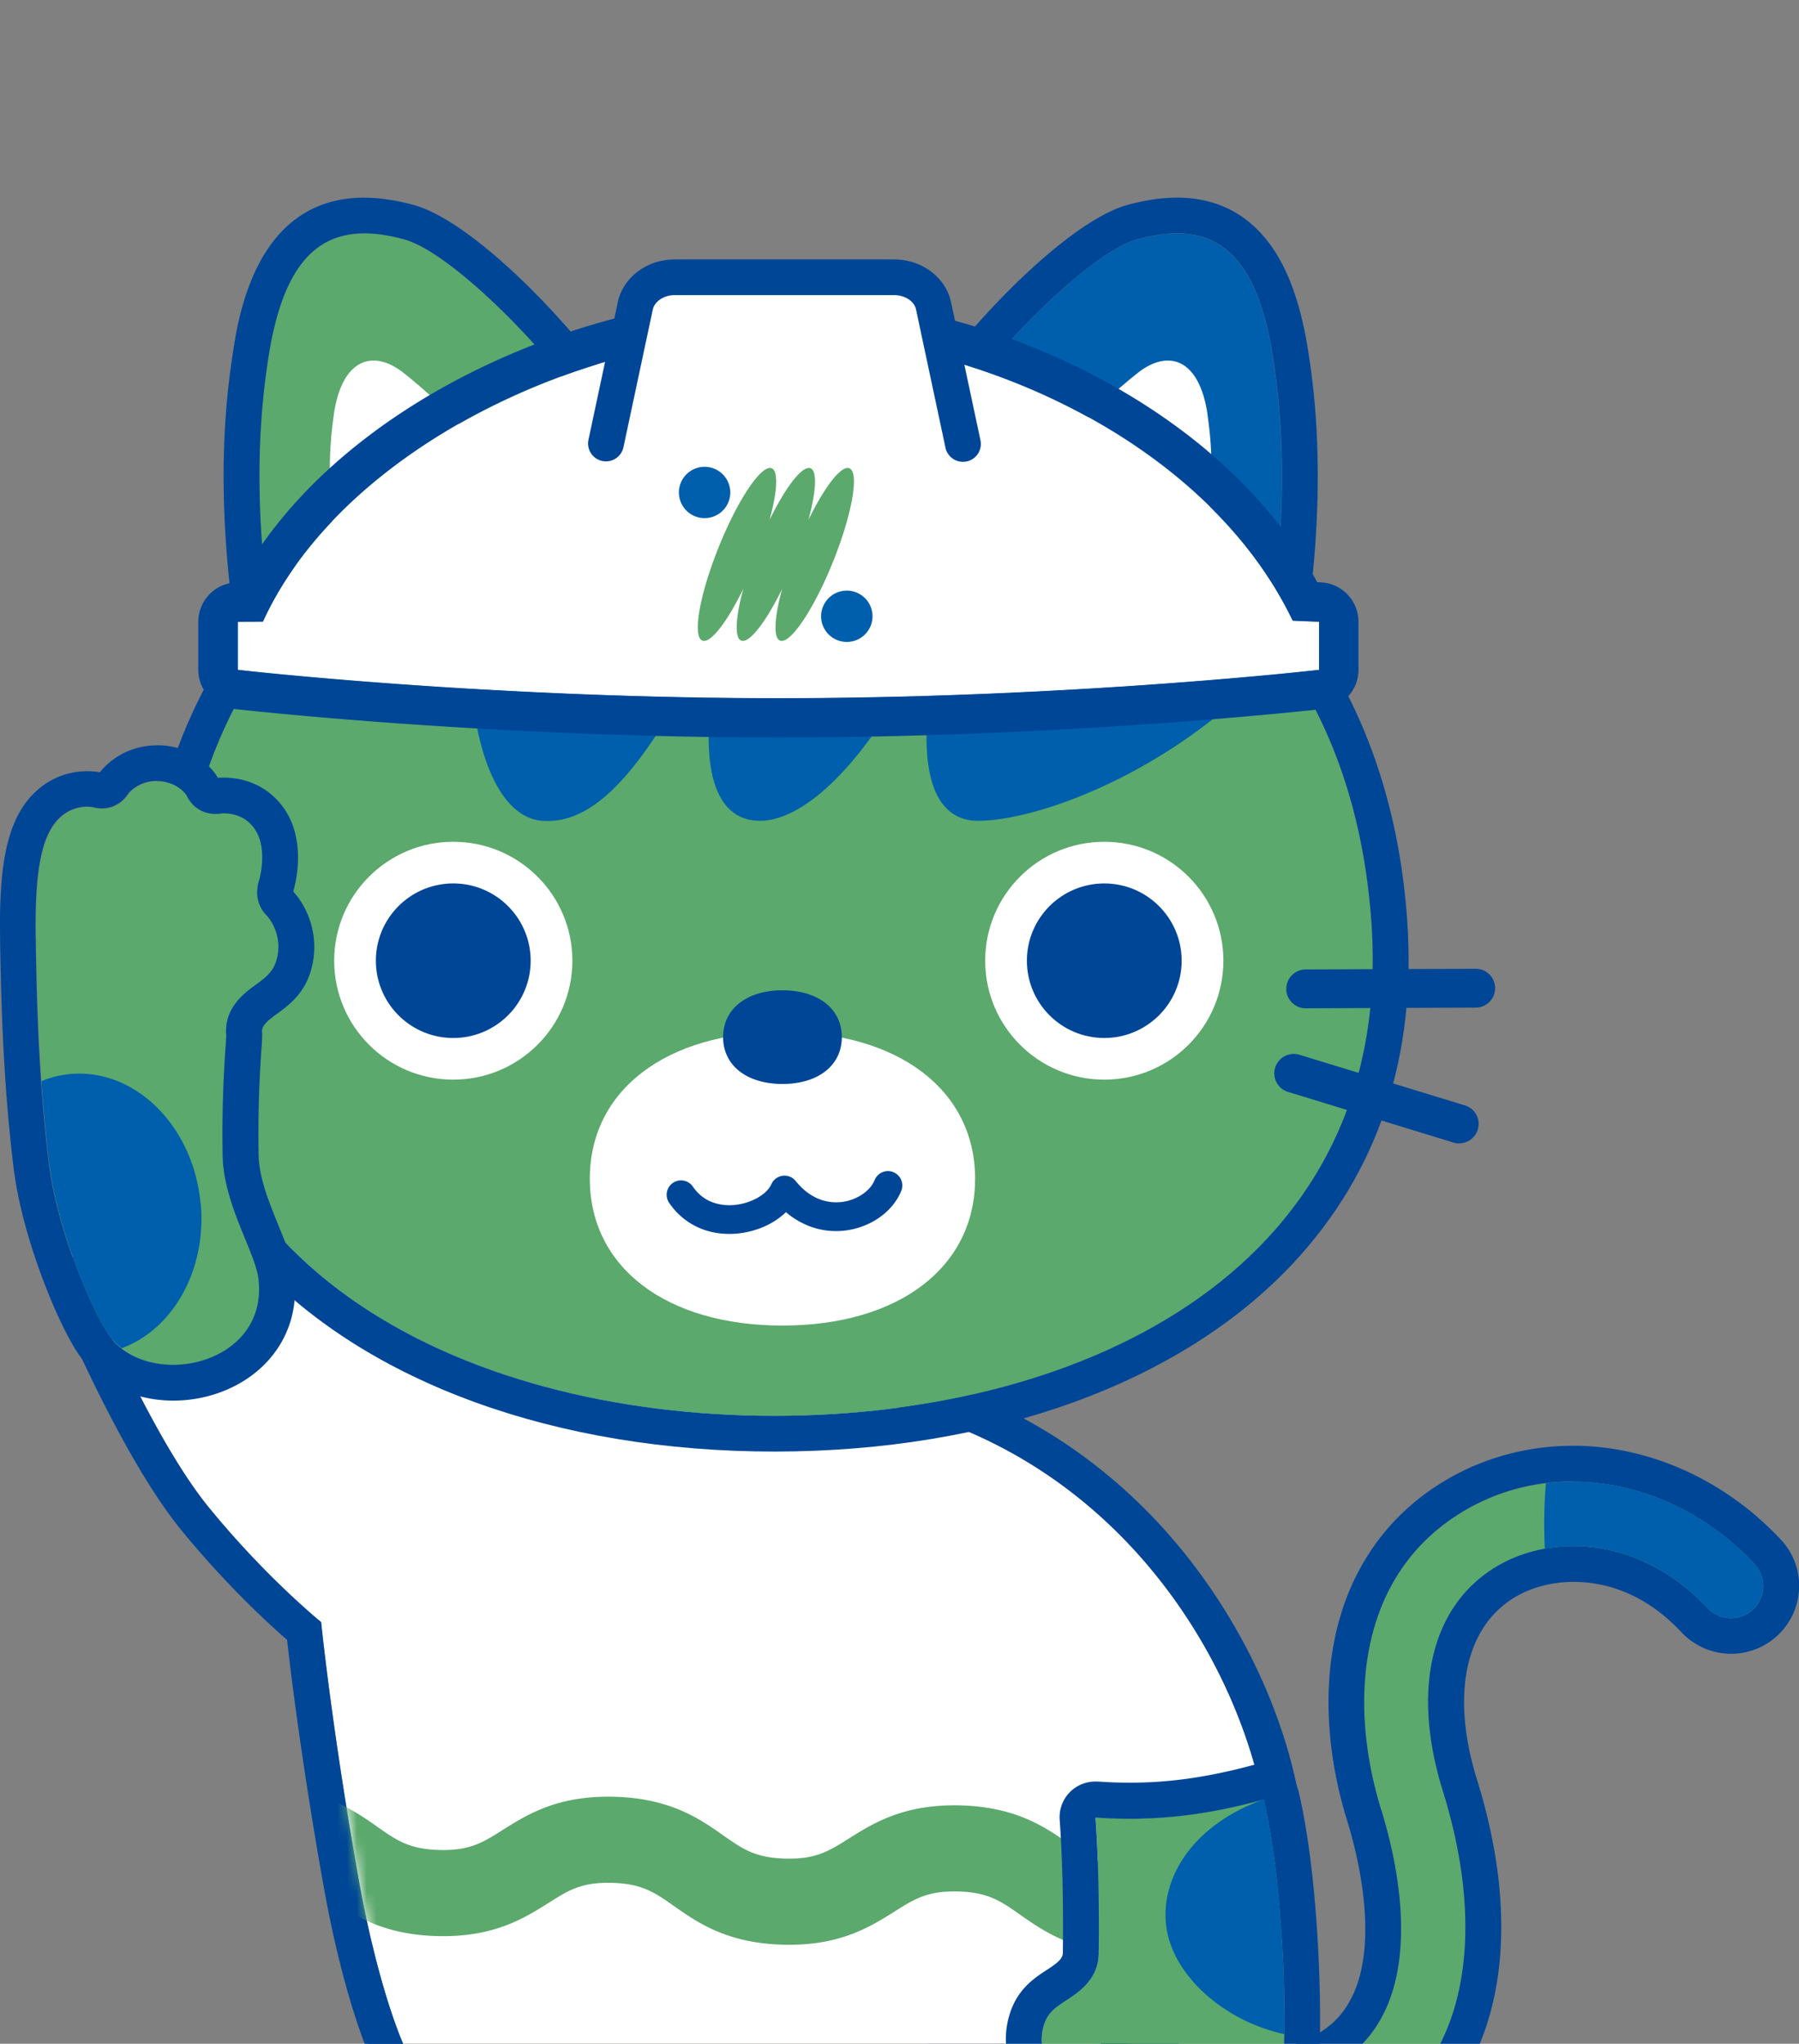 <svg width="184" height="209" fill="none" xmlns="http://www.w3.org/2000/svg"><rect width="100%" height="100%" fill="#808080" stroke="none"/><g clip-path="url(#clip0_743_28176)"><path d="M125.165 220.246c-7.013 0-15.447-1.577-25.245-4.74a3.282 3.282 0 01-2.118-4.142 3.281 3.281 0 014.148-2.115c18.34 5.915 31.198 5.915 37.191 0 6.669-6.59 3.717-19.085 2.138-24.147-3.276-10.507-2.727-24.07 8.64-30.67 9.298-5.395 21.44-3.123 29.541 5.523a3.292 3.292 0 01-.157 4.652 3.304 3.304 0 01-4.659-.157c-6.983-7.462-15.986-7.472-21.41-4.328-6.806 3.946-8.915 12.553-5.659 23.021 4.09 13.131 2.707 24.353-3.795 30.777-4.276 4.22-10.494 6.336-18.615 6.336v-.01z" fill="#5BA96C"/><path d="M160.835 151.514c6.659 0 13.466 2.918 18.615 8.431a3.292 3.292 0 01-.157 4.652 3.306 3.306 0 01-4.659-.167c-4.237-4.524-9.219-6.316-13.701-6.316-2.893 0-5.58.745-7.709 1.988-6.806 3.946-8.915 12.554-5.659 23.022 4.09 13.131 2.707 24.353-3.795 30.776-4.276 4.221-10.494 6.336-18.615 6.336-7.012 0-15.447-1.577-25.245-4.739a3.283 3.283 0 01-2.118-4.143 3.305 3.305 0 014.149-2.124c9.16 2.957 16.957 4.435 23.214 4.435 6.257 0 10.975-1.478 13.976-4.445 6.669-6.59 3.717-19.085 2.138-24.148-3.276-10.507-2.727-24.069 8.64-30.669 3.374-1.958 7.121-2.908 10.916-2.908m.01-3.643c-4.511 0-8.925 1.175-12.76 3.398-6.08 3.525-10.072 9.156-11.553 16.284-1.177 5.65-.726 12.26 1.255 18.625 1.079 3.457 4.169 15.139-1.216 20.466-2.275 2.242-6.11 3.388-11.396 3.388-5.904 0-13.329-1.43-22.087-4.26a6.92 6.92 0 00-2.138-.333 6.931 6.931 0 00-6.62 4.808 6.87 6.87 0 00.432 5.298 6.883 6.883 0 004.05 3.447c10.112 3.261 18.988 4.915 26.373 4.915 9.091 0 16.221-2.487 21.184-7.393 7.513-7.422 9.229-19.986 4.718-34.468-2.717-8.725-1.226-15.746 4.001-18.772 1.657-.959 3.737-1.488 5.875-1.488 2.824 0 7.042.891 11.023 5.15a6.998 6.998 0 005.081 2.204 6.952 6.952 0 004.747-1.871 6.932 6.932 0 002.206-4.837 6.877 6.877 0 00-1.873-4.974c-5.708-6.101-13.466-9.597-21.292-9.597l-.01.01z" fill="#004697"/><path d="M174.633 164.43a3.294 3.294 0 004.659.157 3.281 3.281 0 00.157-4.651c-5.855-6.257-13.839-9.176-21.332-8.265-.206 2.282-.215 4.573-.117 6.708 5.129-.931 11.445.499 16.633 6.051z" fill="#005FAC"/><path d="M112.277 201.317H40.75c0 13.377 5.679 25.127 7.61 32.491 1.364 5.19 2.178 19.809 2.178 19.809l21.743.206s-.078-15.765 0-20.005c.128-7.393 10.22-7.893 10.671 0 .265 4.651.206 19.995.206 19.995l22.126-.205s.569-10.409 2.04-18.586c1.471-8.176 4.962-22.512 4.962-33.714l-.009.009z" fill="#434241"/><path d="M112.277 201.318c0 11.192-3.492 25.538-4.963 33.714-1.471 8.177-2.04 18.586-2.04 18.586l-22.126.205s.059-15.344-.206-19.995c-.215-3.888-2.775-5.739-5.325-5.739-2.55 0-5.277 1.978-5.345 5.739-.079 4.23 0 20.005 0 20.005l-21.744-.206s-.824-14.619-2.177-19.809c-1.932-7.364-7.61-19.115-7.61-32.491h71.526m.02-3.672H40.75a3.656 3.656 0 00-3.658 3.653c0 10.448 3.266 19.986 5.659 26.958.853 2.487 1.589 4.641 2.07 6.462 1.039 3.957 1.843 15.12 2.069 19.085a3.654 3.654 0 003.619 3.447l21.743.206h.04a3.64 3.64 0 002.579-1.067 3.65 3.65 0 001.078-2.605c0-.157-.078-15.775 0-19.917.04-1.988 1.295-2.145 1.677-2.145.991 0 1.59.813 1.668 2.291.255 4.495.206 19.624.206 19.781 0 .979.382 1.919 1.079 2.604a3.655 3.655 0 002.579 1.068h.03l22.125-.206a3.649 3.649 0 003.619-3.457c0-.097.579-10.291 1.991-18.135.304-1.713.716-3.75 1.158-5.914 1.628-8.088 3.844-19.154 3.864-28.3v-.137a3.655 3.655 0 00-3.658-3.652v-.02z" fill="#004697"/><path d="M78.039 142.27c34.003 0 49.959 28.035 51.676 45.524 1.187 12.133-12.475 18.84-12.475 18.84l-5.453 2.752h-70.39s-2.618-5.493-4.707-17.176c-2.746-15.363-3.845-26.331-3.845-26.331s-5.6-4.514-11.484-11.721c-5.885-7.207-12.172-22.365-12.172-22.365l21.46-8.343 47.4 18.82h-.01z" fill="#fff"/><path d="M30.638 123.45l47.4 18.82c34.003 0 49.96 28.035 51.676 45.524 1.187 12.133-12.475 18.841-12.475 18.841l-5.453 2.751H41.397s-2.618-5.493-4.707-17.175c-2.747-15.364-3.845-26.332-3.845-26.332s-5.6-4.514-11.485-11.721c-5.884-7.207-12.17-22.365-12.17-22.365l21.458-8.343m-.01-3.662c-.45 0-.902.078-1.324.244l-21.459 8.343a3.629 3.629 0 00-2.04 1.969 3.633 3.633 0 00-.01 2.83c.265.636 6.572 15.745 12.72 23.276 4.503 5.513 8.818 9.488 10.838 11.251.393 3.505 1.54 12.886 3.727 25.136 2.148 12.035 4.894 17.861 5.012 18.106a3.664 3.664 0 003.305 2.086h70.399c.578 0 1.137-.137 1.647-.392l5.453-2.751c.128-.059 3.953-1.959 7.592-5.523 5.099-4.985 7.473-10.84 6.875-16.941-1.06-10.85-6.552-22.6-14.672-31.433-7.209-7.843-19.959-17.165-39.937-17.381l-46.762-18.566a3.576 3.576 0 00-1.354-.254h-.01z" fill="#004697"/><mask id="a" style="mask-type:luminance" maskUnits="userSpaceOnUse" x="9" y="123" width="121" height="87"><path d="M78.039 142.271c34.003 0 49.959 28.035 51.676 45.524 1.187 12.132-12.475 18.84-12.475 18.84l-5.453 2.751h-70.39s-2.618-5.493-4.707-17.175c-2.746-15.364-3.845-26.331-3.845-26.331s-5.6-4.514-11.484-11.722c-5.885-7.207-12.172-22.365-12.172-22.365l21.46-8.343 47.4 18.821h-.01z" fill="#fff"/></mask><g mask="url(#a)"><path d="M115.817 199.751h-.304c-5.757-.147-8.778-2.262-11.2-3.966-1.962-1.381-3.256-2.282-6.346-2.36-3.08-.078-4.433.764-6.463 2.047-2.51 1.576-5.62 3.544-11.386 3.397-5.757-.146-8.778-2.262-11.2-3.965-1.962-1.381-3.257-2.282-6.346-2.36-3.09-.079-4.433.763-6.454 2.046-2.51 1.577-5.629 3.545-11.386 3.398-5.757-.147-8.778-2.262-11.2-3.966-1.962-1.38-3.256-2.281-6.346-2.36-2.432-.058-4.364-2.085-4.296-4.514.07-2.428 2.08-4.357 4.522-4.289 5.757.147 8.778 2.262 11.2 3.966 1.962 1.381 3.256 2.282 6.346 2.36 3.089.078 4.433-.764 6.453-2.047 2.51-1.576 5.62-3.544 11.386-3.398 5.758.147 8.778 2.262 11.2 3.966 1.962 1.381 3.257 2.282 6.346 2.36 3.09.079 4.433-.764 6.463-2.046 2.511-1.577 5.62-3.535 11.387-3.398 5.757.147 8.778 2.262 11.2 3.966 1.962 1.38 3.256 2.281 6.346 2.36 2.432.058 4.364 2.085 4.296 4.514a4.412 4.412 0 01-4.228 4.289h.01z" fill="#5BA96C"/></g><path d="M130.255 36.975c-1.707-11.623-6.375-14.57-13.956-12.485-5.394 1.479-17.428 14.032-20.998 21.24l34.513 18.84c2.295-14.679.941-24.177.441-27.595z" fill="#005FAC"/><path d="M120.379 23.863c5.208 0 8.503 3.731 9.886 13.102.5 3.418 1.854 12.916-.441 27.595L95.311 45.72c3.57-7.207 15.594-19.751 20.998-21.24 1.471-.401 2.824-.617 4.08-.617m-.01-3.652c-1.559 0-3.207.245-5.051.744-7.071 1.939-19.703 15.854-23.303 23.14a3.65 3.65 0 001.53 4.827l34.513 18.84c.549.294 1.148.45 1.756.45.549 0 1.108-.127 1.618-.372a3.668 3.668 0 002.001-2.712c2.403-15.345.931-25.391.441-28.691-.775-5.278-2.158-9.136-4.247-11.79-2.304-2.948-5.423-4.436-9.258-4.436z" fill="#004697"/><path d="M123.507 42.38c-.843-5.728-4.011-6.668-7.071-4.298-1.844 1.43-6.561 5.464-8.317 9.018l15.163 8.872c1.128-7.227.461-11.907.215-13.591h.01z" fill="#fff"/><path d="M27.383 36.975c1.706-11.623 6.375-14.57 13.956-12.485 5.394 1.479 17.428 14.032 20.998 21.24L27.824 64.57c-2.295-14.679-.942-24.177-.441-27.595z" fill="#5BA96C"/><path d="M37.269 23.863c1.245 0 2.609.216 4.08.617 5.394 1.479 17.428 14.033 20.998 21.24L27.834 64.56c-2.295-14.679-.942-24.177-.441-27.595 1.373-9.38 4.678-13.102 9.886-13.102m-.01-3.652c-11.122 0-12.917 12.22-13.505 16.235-.48 3.3-1.962 13.347.441 28.692a3.65 3.65 0 003.62 3.084c.607 0 1.206-.147 1.755-.45l34.513-18.84a3.656 3.656 0 001.53-4.828c-3.61-7.285-16.232-21.2-23.303-23.14-1.834-.498-3.482-.743-5.041-.743l-.01-.01z" fill="#004697"/><path d="M34.14 42.38c.844-5.728 4.012-6.668 7.072-4.298 1.844 1.43 6.561 5.464 8.317 9.018l-15.163 8.872c-1.128-7.227-.46-11.907-.216-13.591h-.01z" fill="#fff"/><path d="M78.666 138.07h-.079.079zm.01-3.976h-.079a3.982 3.982 0 00-3.982 3.976 3.957 3.957 0 003.933 3.966h.128a3.98 3.98 0 003.972-3.976 3.974 3.974 0 00-3.972-3.976v.01z" fill="#004697"/><path d="M140.267 94.338c-3.089-43.947-44.516-51.125-61.061-51.125-16.546 0-57.983 7.178-61.063 51.125-2.461 35.027 28.992 50.459 61.063 50.459 32.07 0 63.523-15.432 61.061-50.46z" fill="#5BA96C"/><path d="M79.205 43.203c16.546 0 57.983 7.178 61.062 51.125 2.462 35.027-28.991 50.459-61.062 50.459-32.07 0-63.523-15.432-61.062-50.459 3.09-43.947 44.517-51.125 61.062-51.125zm0-3.652c-4.825 0-21.792.685-37.396 9.557-16.467 9.371-25.921 24.911-27.324 44.966-.98 13.954 2.942 25.773 11.671 35.114 11.426 12.241 30.767 19.252 53.05 19.252 22.282 0 41.623-7.021 53.049-19.252 8.718-9.341 12.651-21.151 11.671-35.114-1.413-20.045-10.857-35.595-27.324-44.966-15.594-8.872-32.562-9.557-37.397-9.557z" fill="#004697"/><path d="M112.945 110.407c6.727 0 12.181-5.445 12.181-12.162 0-6.717-5.454-12.162-12.181-12.162-6.728 0-12.181 5.445-12.181 12.162 0 6.717 5.453 12.162 12.181 12.162z" fill="#fff"/><path d="M112.944 106.147c4.371 0 7.915-3.538 7.915-7.902 0-4.364-3.544-7.902-7.915-7.902s-7.915 3.538-7.915 7.902c0 4.364 3.544 7.902 7.915 7.902z" fill="#004697"/><path d="M46.36 110.407c6.728 0 12.182-5.445 12.182-12.162 0-6.717-5.454-12.162-12.181-12.162-6.728 0-12.181 5.445-12.181 12.162 0 6.717 5.453 12.162 12.18 12.162z" fill="#fff"/><path d="M46.36 106.147c4.371 0 7.915-3.538 7.915-7.902 0-4.364-3.544-7.902-7.915-7.902s-7.915 3.538-7.915 7.902c0 4.364 3.544 7.902 7.915 7.902zm87.19-3.035a1.988 1.988 0 01-1.991-1.978c0-1.097.882-1.988 1.981-1.998l17.389-.069a1.99 1.99 0 011.991 1.978 1.998 1.998 0 01-1.982 1.998l-17.388.069zm15.692 13.816c-.197 0-.393-.029-.579-.088l-16.928-5.18a1.98 1.98 0 01-1.314-2.477 1.997 1.997 0 012.481-1.322l16.928 5.18a1.979 1.979 0 011.314 2.477 1.99 1.99 0 01-1.902 1.4v.01z" fill="#004697"/><path d="M99.733 120.542c0 9.058-7.817 15.012-19.703 15.012-11.887 0-19.704-5.954-19.704-15.012s7.817-15.011 19.704-15.011c11.886 0 19.703 5.953 19.703 15.011z" fill="#fff"/><path d="M86.1 106.059c0 2.889-2.412 4.789-6.07 4.789-3.658 0-6.071-1.9-6.071-4.789 0-2.888 2.413-4.788 6.07-4.788 3.66 0 6.072 1.9 6.072 4.788zm-11.523 20.124c-2.55 0-4.767-1.146-6.16-3.212a1.47 1.47 0 012.442-1.636c1.256 1.861 3.188 1.978 4.228 1.89 1.696-.147 3.334-1.057 3.805-2.125a1.47 1.47 0 011.157-.861 1.45 1.45 0 011.334.538c1.775 2.203 3.796 2.282 4.835 2.125 1.471-.215 2.805-1.136 3.237-2.223a1.467 1.467 0 011.912-.812 1.463 1.463 0 01.814 1.909c-.833 2.076-3.01 3.662-5.541 4.034-2.266.333-4.463-.333-6.257-1.85-1.226 1.194-3.06 2.017-5.051 2.193-.255.02-.51.03-.765.03h.01z" fill="#004697"/><mask id="b" style="mask-type:luminance" maskUnits="userSpaceOnUse" x="18" y="43" width="123" height="102"><path d="M140.267 94.338c-3.089-43.947-44.516-51.125-61.061-51.125-16.546 0-57.983 7.178-61.063 51.125-2.461 35.027 28.992 50.459 61.063 50.459 32.07 0 63.523-15.432 61.061-50.46z" fill="#fff"/></mask><g mask="url(#b)"><path d="M108.608 0C84.01 0 64.562 12.044 55.735 32.197c-11.73 26.82-8.62 51.125-.284 51.742 5.266.391 9.915-4.867 15.74-15.678.55-1.008 2.08-.49 1.894.647-1.805 10.898.608 15.03 4.649 15.03 4.04 0 9.876-4.7 15.731-15.618.54-1.018 2.08-.49 1.893.646-1.785 10.86.627 14.973 4.658 14.973 9.298 0 36.72-11.467 42.516-39.894C146.524 24.441 127.635 0 108.608 0z" fill="#005FAC"/></g><path d="M132.215 63.463c-8.728-18.194-32.443-29.151-52.598-29.151-20.154 0-44.742 11.79-52.725 29.259l-2.57.029v4.916s25.216 2.898 55.295 2.898c30.08 0 55.305-2.898 55.305-2.898V63.6l-2.697-.127-.01-.01z" fill="#fff"/><path d="M79.617 34.302c20.155 0 43.869 10.957 52.598 29.151l2.697.128v4.915s-25.215 2.899-55.305 2.899-55.295-2.899-55.295-2.899v-4.915l2.57-.03c7.983-17.46 32.57-29.259 52.725-29.259m.01-4.015c-19.792 0-45.223 10.9-55.236 29.279h-.108a4.032 4.032 0 00-3.992 4.025v4.915a4.02 4.02 0 003.57 3.996c.255.029 25.794 2.927 55.756 2.927s55.511-2.898 55.766-2.927a4.026 4.026 0 003.57-3.996v-4.915a4.035 4.035 0 00-3.835-4.025l-.382-.02c-4.678-8.45-12.466-15.696-22.656-21.053-10.082-5.297-21.606-8.215-32.463-8.215l.01.01z" fill="#004697"/><path d="M61.973 45.396l3.01-14.13c.364-1.694 2.06-2.918 4.031-2.918h22.43c1.982 0 3.668 1.224 4.031 2.918l3.011 14.13" fill="#fff"/><path d="M98.486 47.227a1.822 1.822 0 01-1.785-1.449l-3.01-14.13c-.177-.842-1.138-1.469-2.247-1.469h-22.43c-1.098 0-2.06.637-2.245 1.47l-3.012 14.13a1.83 1.83 0 01-3.58-.754l3.012-14.13c.54-2.527 2.991-4.368 5.825-4.368h22.43c2.835 0 5.287 1.84 5.826 4.367l3.011 14.13a1.825 1.825 0 01-1.795 2.203z" fill="#004697"/><path d="M74.694 50.361a2.626 2.626 0 01-2.628 2.624 2.626 2.626 0 01-2.629-2.624 2.627 2.627 0 012.629-2.624 2.627 2.627 0 012.628 2.624zm9.288 12.661a2.627 2.627 0 012.629-2.624 2.627 2.627 0 012.628 2.624 2.627 2.627 0 01-2.628 2.625 2.627 2.627 0 01-2.629-2.625z" fill="#005FAC"/><path d="M86.7 47.855c-.893 0-2.492 2.193-4.022 5.326.863-3.133.932-5.326.05-5.326-.883 0-2.492 2.193-4.022 5.326.863-3.133.932-5.326.05-5.326-1.197 0-3.679 3.956-5.542 8.842-1.864 4.886-2.403 8.842-1.206 8.842.892 0 2.49-2.193 4.02-5.327-.862 3.134-.931 5.327-.048 5.327.882 0 2.49-2.193 4.02-5.327-.862 3.134-.93 5.327-.048 5.327 1.196 0 3.678-3.956 5.541-8.842 1.864-4.887 2.413-8.843 1.206-8.843zM27.363 93.701c-.99-.97-1.265-2.33-.834-3.652 0 0 .952-3.28-.48-5.298-.903-1.263-2.178-1.537-3.08-1.557h-.216c-.245.04-.49.059-.725.059-1.266-.02-2.325-.686-2.913-1.9-.177-.274-1.07-1.42-2.952-1.459-1.756-.03-2.756 1.009-2.952 1.244-.677 1.038-1.668 1.586-2.805 1.566a3.37 3.37 0 01-.962-.146c-.068 0-.206-.03-.411-.03a3.997 3.997 0 00-2.62.901c-2.04 1.655-2.824 5.278-2.716 12.485.069 4.348.196 13.69 1.354 23.11.823 6.649 4.207 14.639 5.973 17.332 3.932 5.973 16.476 3.457 15.466-5.464-.314-2.82-3.58-7.667-3.668-12.681-.127-7.041.383-11.741.363-12.289-.245-2.791 1.863-4.328 3.01-5.17 1.109-.803 1.796-1.362 2.129-2.527.696-2.468-.687-4.21-.942-4.504l-.02-.02z" fill="#5BA96C"/><path d="M16.064 79.875h.069c1.893.039 2.775 1.184 2.952 1.459.588 1.224 1.648 1.88 2.913 1.9h.058c.216 0 .442-.02.667-.06h.217c.911.02 2.186.294 3.079 1.558 1.442 2.017.49 5.297.48 5.297-.431 1.322-.166 2.683.834 3.653.255.293 1.648 2.036.942 4.504-.334 1.165-1.02 1.714-2.129 2.526-1.147.833-3.256 2.37-3.01 5.171.019.548-.491 5.248-.364 12.289.089 5.014 3.355 9.851 3.669 12.681.637 5.63-4.14 8.715-8.73 8.715-2.677 0-5.295-1.048-6.737-3.251-1.765-2.693-5.15-10.683-5.973-17.332-1.167-9.411-1.285-18.762-1.353-23.11-.118-7.207.667-10.82 2.716-12.485a4.005 4.005 0 012.55-.9h.069c.196 0 .343.019.412.029.333.088.647.137.961.146h.059c1.108 0 2.08-.538 2.746-1.566.196-.235 1.167-1.244 2.883-1.244m.02-3.633c-3.276 0-5.178 1.949-5.678 2.546a1.802 1.802 0 00-.167.216 2.686 2.686 0 00-.275-.05 7.15 7.15 0 00-.873-.068h-.127a7.62 7.62 0 00-4.865 1.714C.54 83.439-.099 88.795.01 95.953v.324c.079 4.475.226 13.787 1.383 23.168.873 7.089 4.423 15.667 6.542 18.889 2.02 3.065 5.678 4.896 9.797 4.896 3.776 0 7.405-1.537 9.71-4.113 2.108-2.35 3.03-5.346 2.658-8.666-.187-1.625-.854-3.26-1.628-5.16-.922-2.262-1.982-4.837-2.02-7.178a122.61 122.61 0 01.293-10.899c.06-.812.079-1.145.07-1.468 0-.059 0-.118-.01-.177-.05-.568.294-.998 1.52-1.89 1.186-.861 2.804-2.046 3.491-4.484.932-3.3-.265-6.238-1.707-7.893-.039-.039-.078-.088-.117-.127.01-.04.03-.088.039-.137.235-.833 1.304-5.16-1.02-8.421-1.393-1.95-3.52-3.046-6.002-3.095h-.481c-.078 0-.167.01-.245.02-.049-.088-.108-.177-.157-.255-.47-.705-2.295-3.006-5.924-3.075h-.147l.01.01z" fill="#004697"/><path d="M20.507 123c-.755-7.903-6.748-13.797-13.368-13.161a9.948 9.948 0 00-2.903.725c.187 2.712.442 5.571.805 8.441.823 6.648 4.207 14.639 5.972 17.332a6.454 6.454 0 001.422 1.537c5.257-1.919 8.739-8.02 8.092-14.874h-.02z" fill="#005FAC"/><path d="M129.245 184.005c-5.256 1.42-10.651 2.291-17.202 1.831.441 6.081.343 12.74.333 13.68.099 2.8-2.098 4.22-3.285 4.994-1.148.744-1.873 1.253-2.266 2.399-.833 2.428.461 4.24.697 4.553.941 1.028 1.128 2.399.627 3.692 0 0-1.137 3.221.197 5.317.823 1.312 2.089 1.655 2.991 1.723h.216c.255-.029.5-.029.735-.019 1.265.088 2.285.813 2.805 2.066.167.284.981 1.479 2.874 1.616 1.755.127 2.805-.852 3.021-1.077.735-.999 1.755-1.489 2.883-1.41.314.019.628.088.951.195.069.01.206.04.412.049a3.981 3.981 0 002.668-.754c2.128-1.547 3.119-5.111 3.393-12.308.295-7.589-.294-19.105-2.01-26.43-.01-.049-.03-.088-.04-.127v.01z" fill="#5BA96C"/><path d="M129.245 184.005s.029.088.039.127c1.716 7.335 2.305 18.85 2.01 26.429-.284 7.198-1.265 10.772-3.393 12.309a4.004 4.004 0 01-2.364.764c-.107 0-.206 0-.304-.01-.196-.01-.343-.039-.412-.049a3.783 3.783 0 00-.951-.196h-.245c-1.04 0-1.962.48-2.648 1.42-.206.216-1.138 1.087-2.707 1.087-.098 0-.206 0-.304-.01-1.883-.137-2.707-1.341-2.874-1.615-.529-1.254-1.539-1.968-2.805-2.066h-.274c-.147 0-.304 0-.461.029h-.216c-.912-.069-2.167-.421-2.991-1.723-1.324-2.096-.196-5.318-.196-5.318.5-1.302.313-2.673-.628-3.691-.235-.304-1.53-2.125-.696-4.554.392-1.145 1.118-1.655 2.265-2.399 1.187-.773 3.384-2.193 3.286-4.994.009-.94.108-7.589-.334-13.679 1.207.088 2.364.127 3.492.127 5.031 0 9.415-.793 13.701-1.959m0-3.691c-.324 0-.638.039-.961.127-4.678 1.263-8.611 1.831-12.75 1.831a45.51 45.51 0 01-3.237-.117h-.255c-.971 0-1.902.382-2.589 1.067a3.641 3.641 0 00-1.059 2.85c.402 5.571.353 11.633.324 13.356v.176c.019.568-.344.98-1.619 1.802-1.226.793-2.912 1.89-3.736 4.279-1.118 3.242-.079 6.248 1.265 7.971l.108.137c-.02.039-.03.088-.049.128-.285.822-1.589 5.082.559 8.47 1.285 2.027 3.354 3.241 5.825 3.417.226.02.393.02.481.02h.255c.049.098.098.186.147.264.432.725 2.128 3.124 5.747 3.398.206.02.393.02.579.02 3.021 0 4.874-1.714 5.375-2.243l.176-.205c.088.029.186.049.275.068a7.205 7.205 0 001.432.137 7.656 7.656 0 004.511-1.459c3.688-2.673 4.629-7.98 4.904-15.129.304-7.853-.314-19.79-2.099-27.408-.029-.127-.069-.255-.108-.382a3.658 3.658 0 00-1.677-2.086 3.64 3.64 0 00-1.824-.489z" fill="#004697"/><path d="M129.284 184.132s-.029-.088-.039-.127c-7.061 2.526-10.563 7.853-9.974 12.896.598 5.073 5.894 9.773 12.083 11.114.098-7.442-.54-17.322-2.07-23.873v-.01z" fill="#005FAC"/></g><defs><clipPath id="clip0_743_28176"><path fill="#fff" d="M0 0h184v270H0z"/></clipPath></defs></svg>
